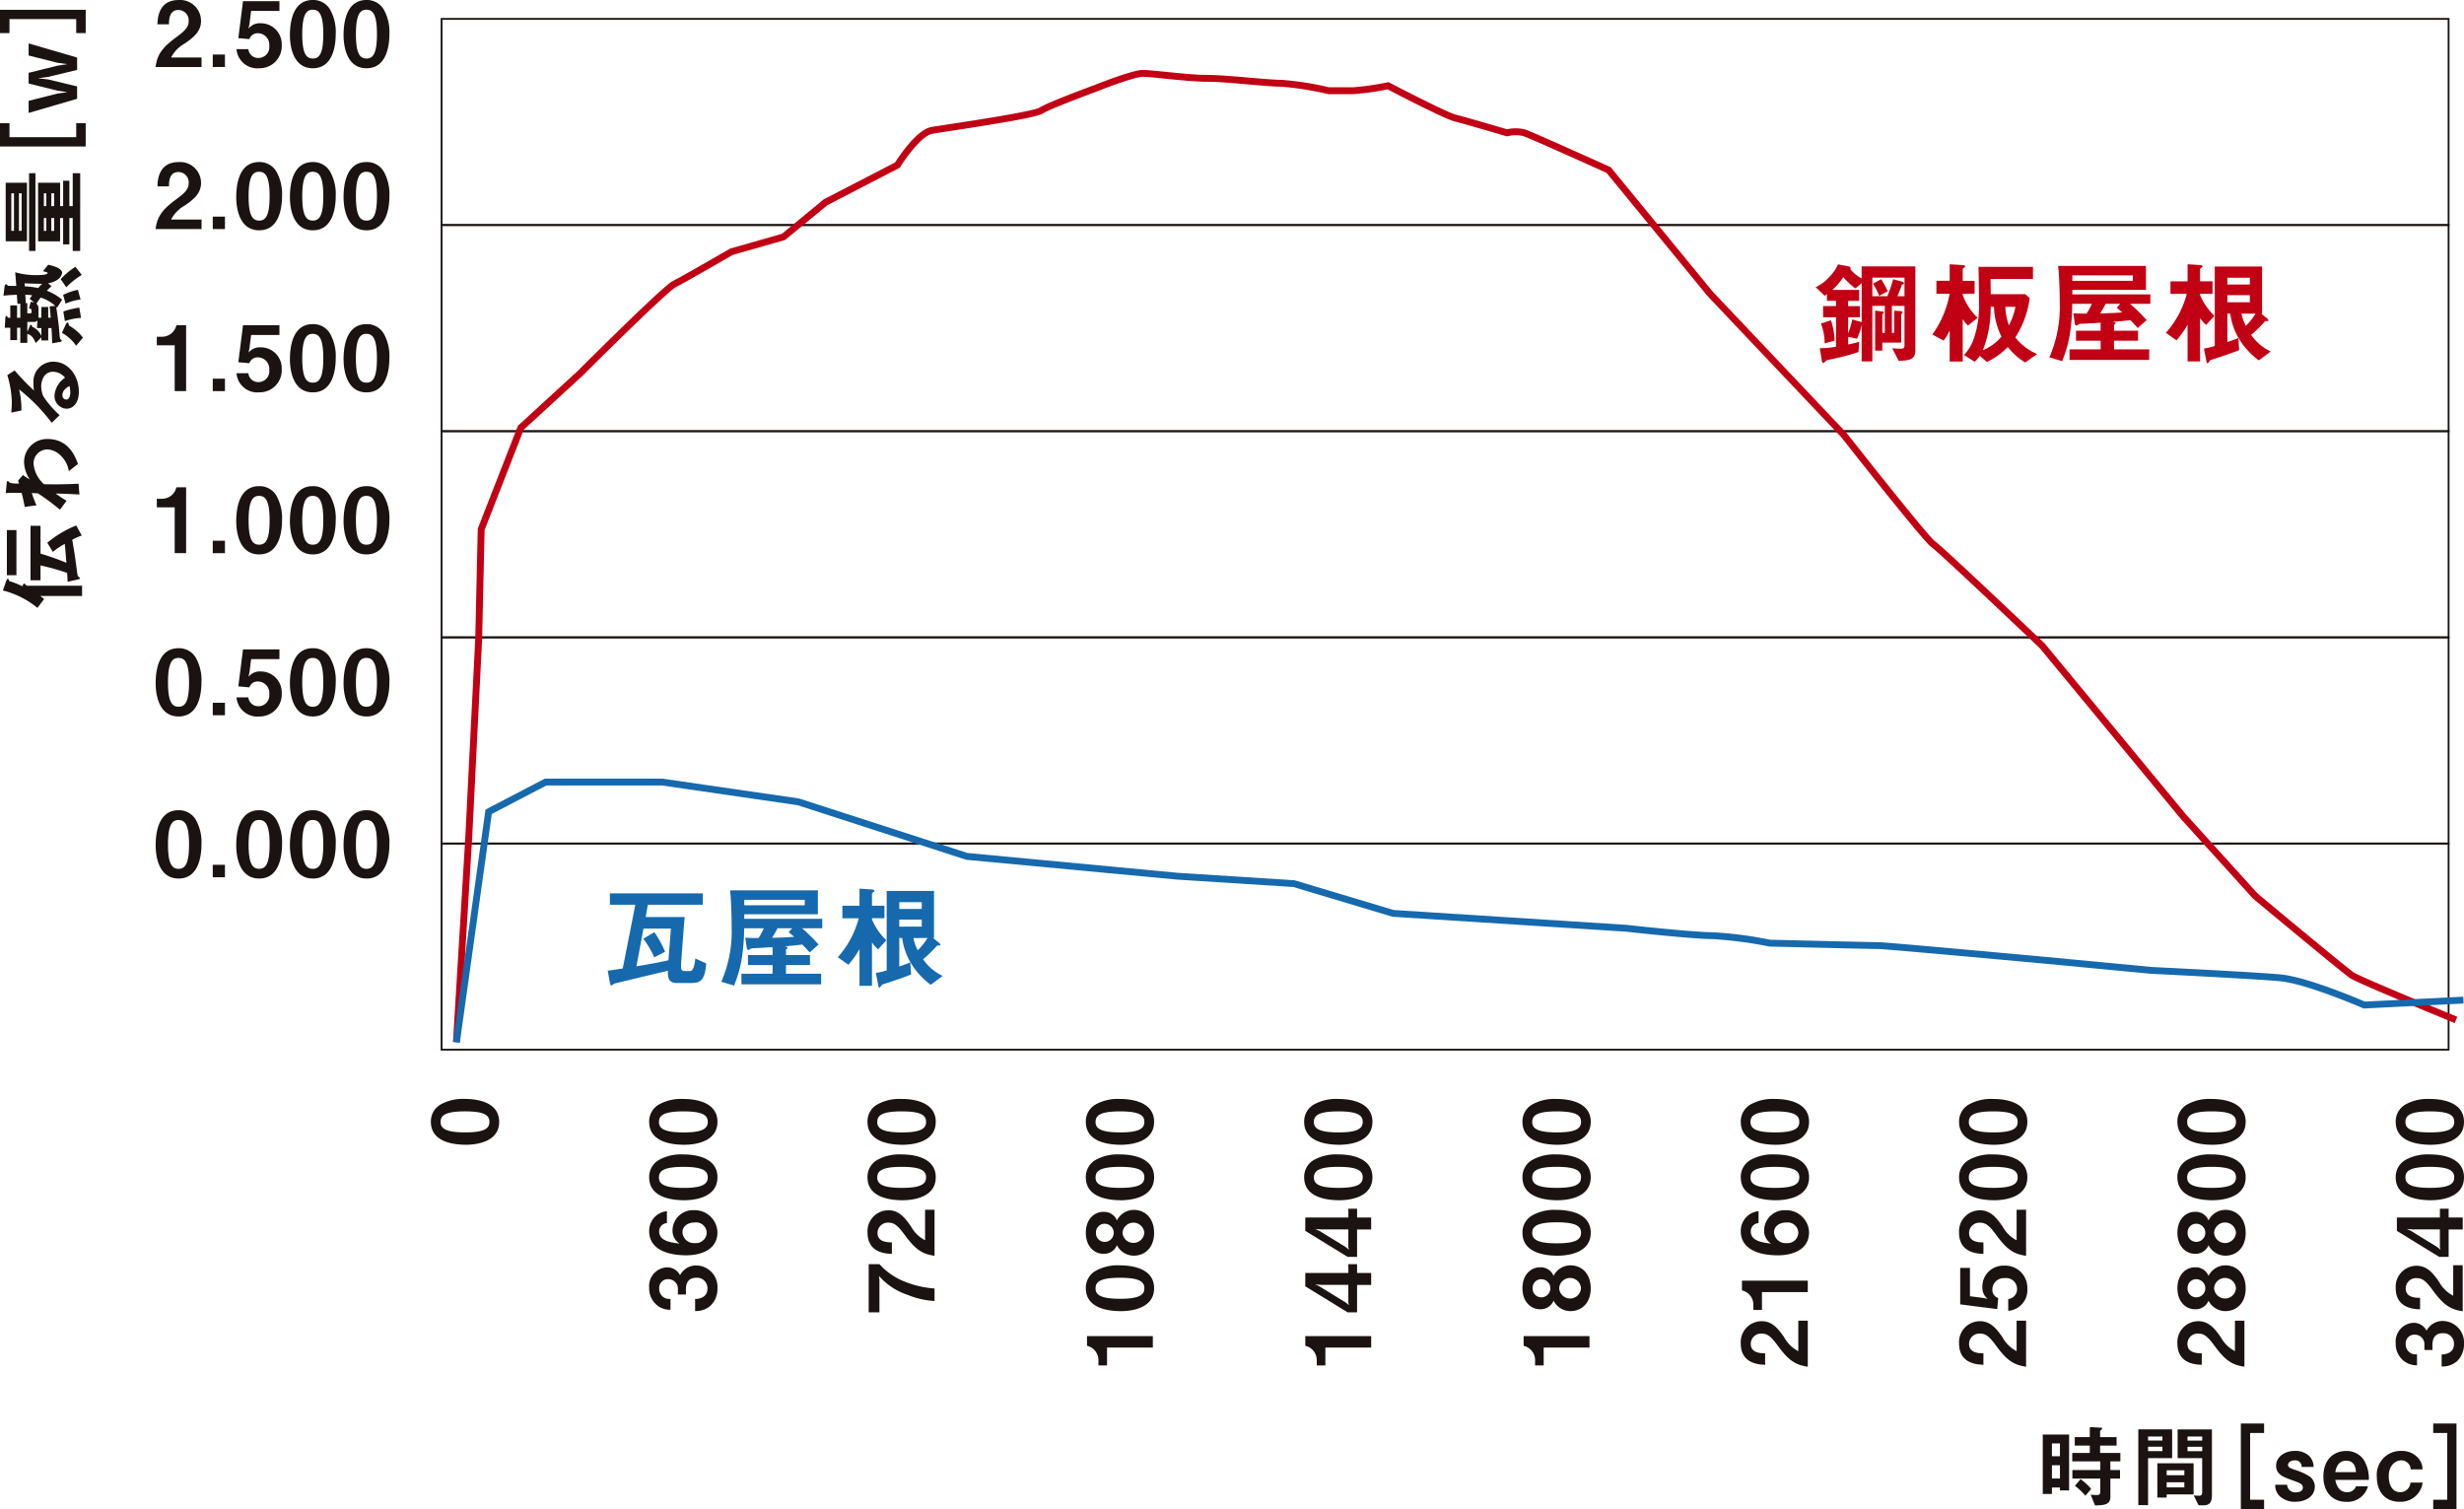 <svg xmlns="http://www.w3.org/2000/svg" xmlns:xlink="http://www.w3.org/1999/xlink" width="360.369" height="220.721" viewBox="0 0 360.369 220.721"><defs><clipPath id="a"><rect width="360.369" height="220.721" fill="none"/></clipPath></defs><path d="M-.133-.132h293.8V30.284H-.133ZM293.4.133H.133V30.019H293.4Z" transform="translate(64.581 2.762)" fill="#1a1311"/><path d="M-.133-.132h293.8V30.284H-.133ZM293.4.133H.133V30.019H293.4Z" transform="translate(64.581 32.911)" fill="#1a1311"/><path d="M-.133-.132h293.8V30.284H-.133ZM293.4.133H.133V30.019H293.4Z" transform="translate(64.581 63.062)" fill="#1a1311"/><path d="M-.133-.132h293.8V30.284H-.133ZM293.4.133H.133V30.019H293.4Z" transform="translate(64.581 93.211)" fill="#1a1311"/><path d="M-.133-.132h293.8V30.284H-.133ZM293.4.133H.133V30.019H293.4Z" transform="translate(64.581 123.363)" fill="#1a1311"/><g transform="translate(0 0)"><g clip-path="url(#a)"><path d="M7.159,9.8c.235-1.713.83-2.743,3.007-4.341C11.577,4.431,12,3.9,12,3.058a1.507,1.507,0,0,0-1.5-1.6c-1.332,0-1.373,1.383-1.386,2.094H7.436C7.461,2.7,7.566,0,10.547,0a3.059,3.059,0,0,1,3.261,3.057c0,1.545-1.1,2.415-2.349,3.283A4.943,4.943,0,0,0,9.428,8.411h4.456V9.8Z" transform="translate(15.594 0.002)" fill="#1a1311"/><rect width="1.78" height="1.821" transform="translate(31.118 7.977)" fill="#1a1311"/><path d="M14.154,9.868a3.043,3.043,0,0,1-3.27-2.8h1.729a1.443,1.443,0,0,0,1.5,1.294,1.587,1.587,0,0,0,1.561-1.78,1.678,1.678,0,0,0-1.665-1.834,1.233,1.233,0,0,0-1.243.855l-1.618-.143L11.834.054h5.327V1.478H13.02l-.238,1.9-.146.686a2.122,2.122,0,0,1,1.8-.779,3.059,3.059,0,0,1,3.061,3.178,3.229,3.229,0,0,1-3.337,3.4" transform="translate(23.708 0.117)" fill="#1a1311"/><path d="M16.691,9.983c-3.061,0-3.35-3.588-3.35-4.828,0-1.583.277-5.155,3.35-5.155a2.836,2.836,0,0,1,2.533,1.411,6.658,6.658,0,0,1,.817,3.572c0,1.214-.2,5-3.35,5m-.025-8.559c-.884,0-1.519.645-1.519,3.56-.01,3.048.686,3.576,1.545,3.576.966,0,1.532-.737,1.532-3.576,0-3.045-.69-3.56-1.557-3.56" transform="translate(29.06 -0.001)" fill="#1a1311"/><path d="M19.163,9.983c-3.061,0-3.353-3.588-3.353-4.828C15.81,3.572,16.087,0,19.163,0A2.847,2.847,0,0,1,21.7,1.411a6.685,6.685,0,0,1,.814,3.572c0,1.214-.2,5-3.347,5m-.029-8.559c-.884,0-1.519.645-1.519,3.56-.01,3.048.686,3.576,1.548,3.576.963,0,1.526-.737,1.526-3.576,0-3.045-.683-3.56-1.554-3.56" transform="translate(34.438 -0.001)" fill="#1a1311"/><path d="M7.159,17.253c.235-1.716.83-2.743,3.007-4.341C11.577,11.885,12,11.358,12,10.512a1.509,1.509,0,0,0-1.5-1.6c-1.332,0-1.373,1.389-1.386,2.1H7.436c.025-.858.13-3.556,3.111-3.556a3.058,3.058,0,0,1,3.261,3.054c0,1.545-1.1,2.419-2.349,3.286a4.925,4.925,0,0,0-2.031,2.069h4.456v1.386Z" transform="translate(15.594 16.245)" fill="#1a1311"/><rect width="1.78" height="1.821" transform="translate(31.118 31.681)" fill="#1a1311"/><path d="M14.224,17.44c-3.061,0-3.353-3.588-3.353-4.828,0-1.583.277-5.155,3.353-5.155a2.847,2.847,0,0,1,2.533,1.411,6.685,6.685,0,0,1,.814,3.572c0,1.214-.2,5-3.347,5M14.2,8.881c-.884,0-1.519.645-1.519,3.56-.01,3.048.686,3.576,1.548,3.576.963,0,1.526-.737,1.526-3.576,0-3.045-.683-3.56-1.554-3.56" transform="translate(23.679 16.242)" fill="#1a1311"/><path d="M16.691,17.44c-3.061,0-3.35-3.588-3.35-4.828,0-1.583.277-5.155,3.35-5.155a2.836,2.836,0,0,1,2.533,1.411,6.658,6.658,0,0,1,.817,3.572c0,1.214-.2,5-3.35,5m-.025-8.559c-.884,0-1.519.645-1.519,3.56-.01,3.048.686,3.576,1.545,3.576.966,0,1.532-.737,1.532-3.576,0-3.045-.69-3.56-1.557-3.56" transform="translate(29.06 16.242)" fill="#1a1311"/><path d="M19.163,17.44c-3.061,0-3.353-3.588-3.353-4.828,0-1.583.277-5.155,3.353-5.155A2.847,2.847,0,0,1,21.7,8.868a6.685,6.685,0,0,1,.814,3.572c0,1.214-.2,5-3.347,5m-.029-8.559c-.884,0-1.519.645-1.519,3.56-.01,3.048.686,3.576,1.548,3.576.963,0,1.526-.737,1.526-3.576,0-3.045-.683-3.56-1.554-3.56" transform="translate(34.438 16.242)" fill="#1a1311"/><path d="M9.829,24.6V17.9H7.217V16.645h.766a2.148,2.148,0,0,0,2.094-1.678H11.5V24.6Z" transform="translate(15.72 32.601)" fill="#1a1311"/><rect width="1.78" height="1.821" transform="translate(31.118 55.381)" fill="#1a1311"/><path d="M14.154,24.782a3.043,3.043,0,0,1-3.27-2.8h1.729a1.443,1.443,0,0,0,1.5,1.294,1.587,1.587,0,0,0,1.561-1.78,1.678,1.678,0,0,0-1.665-1.834,1.233,1.233,0,0,0-1.243.855l-1.618-.143.686-5.409h5.327v1.424H13.02l-.238,1.9-.146.686a2.122,2.122,0,0,1,1.8-.779,3.059,3.059,0,0,1,3.061,3.178,3.229,3.229,0,0,1-3.337,3.4" transform="translate(23.708 32.603)" fill="#1a1311"/><path d="M16.691,24.9c-3.061,0-3.35-3.588-3.35-4.828,0-1.583.277-5.155,3.35-5.155a2.836,2.836,0,0,1,2.533,1.411,6.658,6.658,0,0,1,.817,3.572c0,1.214-.2,5-3.35,5m-.025-8.559c-.884,0-1.519.645-1.519,3.56-.01,3.048.686,3.576,1.545,3.576.966,0,1.532-.737,1.532-3.576,0-3.045-.69-3.56-1.557-3.56" transform="translate(29.06 32.485)" fill="#1a1311"/><path d="M19.163,24.9c-3.061,0-3.353-3.588-3.353-4.828,0-1.583.277-5.155,3.353-5.155A2.847,2.847,0,0,1,21.7,16.325,6.685,6.685,0,0,1,22.51,19.9c0,1.214-.2,5-3.347,5m-.029-8.559c-.884,0-1.519.645-1.519,3.56-.01,3.048.686,3.576,1.548,3.576.963,0,1.526-.737,1.526-3.576,0-3.045-.683-3.56-1.554-3.56" transform="translate(34.438 32.485)" fill="#1a1311"/><path d="M9.829,32.054v-6.7H7.217V24.1h.766a2.148,2.148,0,0,0,2.094-1.678H11.5v9.63Z" transform="translate(15.72 48.844)" fill="#1a1311"/><rect width="1.78" height="1.821" transform="translate(31.118 79.081)" fill="#1a1311"/><path d="M14.224,32.354c-3.061,0-3.353-3.588-3.353-4.828,0-1.583.277-5.155,3.353-5.155a2.847,2.847,0,0,1,2.533,1.411,6.685,6.685,0,0,1,.814,3.572c0,1.214-.2,5-3.347,5M14.2,23.795c-.884,0-1.519.645-1.519,3.56-.01,3.048.686,3.576,1.548,3.576.963,0,1.526-.737,1.526-3.576,0-3.045-.683-3.56-1.554-3.56" transform="translate(23.679 48.728)" fill="#1a1311"/><path d="M16.691,32.354c-3.061,0-3.35-3.588-3.35-4.828,0-1.583.277-5.155,3.35-5.155a2.836,2.836,0,0,1,2.533,1.411,6.658,6.658,0,0,1,.817,3.572c0,1.214-.2,5-3.35,5m-.025-8.559c-.884,0-1.519.645-1.519,3.56-.01,3.048.686,3.576,1.545,3.576.966,0,1.532-.737,1.532-3.576,0-3.045-.69-3.56-1.557-3.56" transform="translate(29.06 48.728)" fill="#1a1311"/><path d="M19.163,32.354c-3.061,0-3.353-3.588-3.353-4.828,0-1.583.277-5.155,3.353-5.155A2.847,2.847,0,0,1,21.7,23.782a6.685,6.685,0,0,1,.814,3.572c0,1.214-.2,5-3.347,5m-.029-8.559c-.884,0-1.519.645-1.519,3.56-.01,3.048.686,3.576,1.548,3.576.963,0,1.526-.737,1.526-3.576,0-3.045-.683-3.56-1.554-3.56" transform="translate(34.438 48.728)" fill="#1a1311"/><path d="M10.513,39.811c-3.061,0-3.35-3.588-3.35-4.828,0-1.583.277-5.155,3.35-5.155a2.836,2.836,0,0,1,2.533,1.411,6.658,6.658,0,0,1,.817,3.572c0,1.214-.2,5-3.35,5m-.025-8.559c-.884,0-1.519.645-1.519,3.56-.01,3.048.686,3.576,1.545,3.576.966,0,1.532-.737,1.532-3.576,0-3.045-.69-3.56-1.557-3.56" transform="translate(15.603 64.971)" fill="#1a1311"/><rect width="1.78" height="1.821" transform="translate(31.118 102.781)" fill="#1a1311"/><path d="M14.154,39.7a3.043,3.043,0,0,1-3.27-2.8h1.729a1.443,1.443,0,0,0,1.5,1.294,1.587,1.587,0,0,0,1.561-1.78,1.678,1.678,0,0,0-1.665-1.834,1.233,1.233,0,0,0-1.243.855l-1.618-.143.686-5.409h5.327v1.424H13.02l-.238,1.9-.146.686a2.122,2.122,0,0,1,1.8-.779,3.059,3.059,0,0,1,3.061,3.178,3.229,3.229,0,0,1-3.337,3.4" transform="translate(23.708 65.089)" fill="#1a1311"/><path d="M16.691,39.811c-3.061,0-3.35-3.588-3.35-4.828,0-1.583.277-5.155,3.35-5.155a2.836,2.836,0,0,1,2.533,1.411,6.658,6.658,0,0,1,.817,3.572c0,1.214-.2,5-3.35,5m-.025-8.559c-.884,0-1.519.645-1.519,3.56-.01,3.048.686,3.576,1.545,3.576.966,0,1.532-.737,1.532-3.576,0-3.045-.69-3.56-1.557-3.56" transform="translate(29.06 64.971)" fill="#1a1311"/><path d="M19.163,39.811c-3.061,0-3.353-3.588-3.353-4.828,0-1.583.277-5.155,3.353-5.155A2.847,2.847,0,0,1,21.7,31.239a6.685,6.685,0,0,1,.814,3.572c0,1.214-.2,5-3.347,5m-.029-8.559c-.884,0-1.519.645-1.519,3.56-.01,3.048.686,3.576,1.548,3.576.963,0,1.526-.737,1.526-3.576,0-3.045-.683-3.56-1.554-3.56" transform="translate(34.438 64.971)" fill="#1a1311"/><path d="M10.513,47.27c-3.061,0-3.35-3.588-3.35-4.828,0-1.583.277-5.158,3.35-5.158A2.842,2.842,0,0,1,13.046,38.7a6.662,6.662,0,0,1,.817,3.576c0,1.214-.2,5-3.35,5m-.025-8.562c-.884,0-1.519.648-1.519,3.563-.01,3.048.686,3.576,1.545,3.576.966,0,1.532-.741,1.532-3.576,0-3.048-.69-3.563-1.557-3.563" transform="translate(15.603 81.212)" fill="#1a1311"/><rect width="1.78" height="1.821" transform="translate(31.118 126.477)" fill="#1a1311"/><path d="M14.224,47.27c-3.061,0-3.353-3.588-3.353-4.828,0-1.583.277-5.158,3.353-5.158A2.854,2.854,0,0,1,16.757,38.7a6.689,6.689,0,0,1,.814,3.576c0,1.214-.2,5-3.347,5M14.2,38.708c-.884,0-1.519.648-1.519,3.563-.01,3.048.686,3.576,1.548,3.576.963,0,1.526-.741,1.526-3.576,0-3.048-.683-3.563-1.554-3.563" transform="translate(23.679 81.212)" fill="#1a1311"/><path d="M16.691,47.27c-3.061,0-3.35-3.588-3.35-4.828,0-1.583.277-5.158,3.35-5.158A2.842,2.842,0,0,1,19.224,38.7a6.662,6.662,0,0,1,.817,3.576c0,1.214-.2,5-3.35,5m-.025-8.562c-.884,0-1.519.648-1.519,3.563-.01,3.048.686,3.576,1.545,3.576.966,0,1.532-.741,1.532-3.576,0-3.048-.69-3.563-1.557-3.563" transform="translate(29.06 81.212)" fill="#1a1311"/><path d="M19.163,47.27c-3.061,0-3.353-3.588-3.353-4.828,0-1.583.277-5.158,3.353-5.158A2.854,2.854,0,0,1,21.7,38.7a6.689,6.689,0,0,1,.814,3.576c0,1.214-.2,5-3.347,5m-.029-8.562c-.884,0-1.519.648-1.519,3.563-.01,3.048.686,3.576,1.548,3.576.963,0,1.526-.741,1.526-3.576,0-3.048-.683-3.563-1.554-3.563" transform="translate(34.438 81.212)" fill="#1a1311"/><path d="M29.814,53.919c0,3.061-3.588,3.35-4.828,3.35-1.583,0-5.158-.28-5.158-3.35a2.85,2.85,0,0,1,1.411-2.533,6.662,6.662,0,0,1,3.576-.817c1.214,0,5,.2,5,3.35m-8.562.025c0,.884.648,1.516,3.563,1.516,3.045.013,3.572-.687,3.572-1.541,0-.963-.737-1.532-3.572-1.532-3.048,0-3.563.686-3.563,1.557" transform="translate(43.19 110.15)" fill="#1a1311"/><path d="M39.86,61.608a3.4,3.4,0,0,1-.95,2.441,3.2,3.2,0,0,1-2.32.845V63.137c1.357-.051,1.808-.737,1.808-1.529a1.523,1.523,0,0,0-1.637-1.583c-1.093,0-1.516.687-1.516,1.716v.737H34.072v-.737a1.4,1.4,0,0,0-1.4-1.506,1.269,1.269,0,0,0-1.332,1.386,1.449,1.449,0,0,0,1.649,1.491v1.6a3.1,3.1,0,0,1-1.726-.486A3.167,3.167,0,0,1,29.874,61.5a2.741,2.741,0,0,1,2.52-2.994,2.1,2.1,0,0,1,1.993,1.147,2.639,2.639,0,0,1,2.361-1.424,3.147,3.147,0,0,1,3.111,3.375" transform="translate(65.072 126.844)" fill="#1a1311"/><path d="M39.857,58.909c0,2.651-2.568,3.375-4.548,3.375-1.017,0-5.435-.092-5.435-3.534a2.919,2.919,0,0,1,.8-2.056,2.827,2.827,0,0,1,1.793-.858v1.742a1.187,1.187,0,0,0-1.131,1.214c0,1.411,1.688,1.621,2.981,1.78a2.215,2.215,0,0,1-1.03-1.967A2.98,2.98,0,0,1,36.4,55.689a3.32,3.32,0,0,1,3.455,3.22m-5.114,0a1.667,1.667,0,0,0,1.818,1.583,1.567,1.567,0,0,0,1.729-1.516,1.548,1.548,0,0,0-1.742-1.491c-1.03,0-1.805.553-1.805,1.424" transform="translate(65.072 121.302)" fill="#1a1311"/><path d="M39.857,56.472c0,3.061-3.588,3.35-4.825,3.35-1.583,0-5.158-.276-5.158-3.35a2.84,2.84,0,0,1,1.411-2.533,6.662,6.662,0,0,1,3.576-.817c1.214,0,5,.2,5,3.35M31.3,56.5c0,.884.645,1.519,3.563,1.519,3.048.01,3.576-.686,3.576-1.545,0-.966-.737-1.532-3.576-1.532-3.048,0-3.563.686-3.563,1.557" transform="translate(65.072 115.711)" fill="#1a1311"/><path d="M39.857,53.92c0,3.061-3.588,3.35-4.825,3.35-1.583,0-5.158-.277-5.158-3.35a2.84,2.84,0,0,1,1.411-2.533,6.662,6.662,0,0,1,3.576-.817c1.214,0,5,.2,5,3.35m-8.559.025c0,.884.645,1.519,3.563,1.519,3.048.01,3.576-.686,3.576-1.545,0-.966-.737-1.532-3.576-1.532-3.048,0-3.563.687-3.563,1.557" transform="translate(65.072 110.152)" fill="#1a1311"/><path d="M45.279,60.742a14.116,14.116,0,0,0,4.326.988v1.834a12.179,12.179,0,0,1-3.957-.909A9.537,9.537,0,0,1,41.481,59.9l.064.594v4.723h-1.57V58.171h1.57a9.781,9.781,0,0,0,3.734,2.571" transform="translate(87.074 126.709)" fill="#1a1311"/><path d="M49.723,62.394c-1.716-.235-2.743-.83-4.338-3.007-1.03-1.411-1.557-1.834-2.4-1.834a1.509,1.509,0,0,0-1.6,1.5c0,1.332,1.383,1.373,2.1,1.386v1.675c-.858-.025-3.563-.13-3.563-3.111a3.059,3.059,0,0,1,3.061-3.261c1.541,0,2.415,1.1,3.286,2.349a4.888,4.888,0,0,0,2.069,2.031V55.669h1.386Z" transform="translate(86.957 121.259)" fill="#1a1311"/><path d="M49.9,56.472c0,3.061-3.588,3.35-4.825,3.35-1.583,0-5.158-.276-5.158-3.35a2.84,2.84,0,0,1,1.411-2.533,6.662,6.662,0,0,1,3.576-.817c1.214,0,5,.2,5,3.35m-8.559.025c0,.884.645,1.519,3.563,1.519,3.048.01,3.576-.686,3.576-1.545,0-.966-.737-1.532-3.576-1.532-3.048,0-3.563.686-3.563,1.557" transform="translate(86.957 115.711)" fill="#1a1311"/><path d="M49.9,53.92c0,3.061-3.588,3.35-4.825,3.35-1.583,0-5.158-.277-5.158-3.35a2.84,2.84,0,0,1,1.411-2.533,6.662,6.662,0,0,1,3.576-.817c1.214,0,5,.2,5,3.35m-8.559.025c0,.884.645,1.519,3.563,1.519,3.048.01,3.576-.686,3.576-1.545,0-.966-.737-1.532-3.576-1.532-3.048,0-3.563.687-3.563,1.557" transform="translate(86.957 110.152)" fill="#1a1311"/><path d="M59.649,63.158h-6.7v2.609H51.694V65a2.152,2.152,0,0,0-1.672-2.1V61.483h9.627Z" transform="translate(108.959 133.923)" fill="#1a1311"/><path d="M59.953,61.576c0,3.061-3.588,3.35-4.828,3.35-1.583,0-5.158-.28-5.158-3.35a2.85,2.85,0,0,1,1.411-2.533,6.662,6.662,0,0,1,3.576-.817c1.214,0,5,.2,5,3.35m-8.562.025c0,.884.648,1.516,3.563,1.516,3.045.013,3.572-.687,3.572-1.541,0-.963-.737-1.532-3.572-1.532-3.048,0-3.563.686-3.563,1.557" transform="translate(108.839 126.829)" fill="#1a1311"/><path d="M59.953,59.023c.013,2.164-1.348,3.35-2.968,3.35a2.793,2.793,0,0,1-2.469-1.529A2.03,2.03,0,0,1,52.538,62.1c-1.332,0-2.571-1.081-2.571-3.073s1.239-3.061,2.571-3.061a2.01,2.01,0,0,1,1.977,1.255,2.774,2.774,0,0,1,2.469-1.545c1.621,0,2.968,1.2,2.968,3.35m-8.5,0a1.266,1.266,0,0,0,1.306,1.332,1.326,1.326,0,0,0,0-2.651,1.256,1.256,0,0,0-1.306,1.319m3.881,0a1.6,1.6,0,0,0,3.191,0,1.6,1.6,0,0,0-3.191,0" transform="translate(108.839 121.268)" fill="#1a1311"/><path d="M59.953,56.472c0,3.061-3.588,3.35-4.828,3.35-1.583,0-5.158-.28-5.158-3.35a2.85,2.85,0,0,1,1.411-2.533,6.662,6.662,0,0,1,3.576-.817c1.214,0,5,.2,5,3.35m-8.562.025c0,.884.648,1.516,3.563,1.516,3.045.013,3.572-.686,3.572-1.541,0-.963-.737-1.532-3.572-1.532-3.048,0-3.563.686-3.563,1.557" transform="translate(108.839 115.711)" fill="#1a1311"/><path d="M59.953,53.92c0,3.061-3.588,3.35-4.828,3.35-1.583,0-5.158-.28-5.158-3.35a2.85,2.85,0,0,1,1.411-2.533,6.662,6.662,0,0,1,3.576-.817c1.214,0,5,.2,5,3.35m-8.562.025c0,.884.648,1.516,3.563,1.516,3.045.013,3.572-.686,3.572-1.541,0-.963-.737-1.532-3.572-1.532-3.048,0-3.563.687-3.563,1.557" transform="translate(108.839 110.152)" fill="#1a1311"/><path d="M69.7,63.158H63v2.609H61.742V65a2.152,2.152,0,0,0-1.675-2.1V61.483H69.7Z" transform="translate(130.839 133.923)" fill="#1a1311"/><path d="M67.64,59.465H69.7v1.742H67.64v4.011H66.257l-6.191-3.8V59.465h6.3V58.171H67.64ZM62.1,61.4l3.906,2.4.448.372-.092-.372v-2.6H62.389l-.871-.067Z" transform="translate(130.837 126.709)" fill="#1a1311"/><path d="M67.64,56.913H69.7v1.742H67.64v4.011H66.257l-6.191-3.8V56.913h6.3V55.619H67.64ZM62.1,58.851l3.906,2.4.448.372-.092-.372v-2.6H62.389l-.871-.067Z" transform="translate(130.837 121.15)" fill="#1a1311"/><path d="M70,56.472c0,3.061-3.588,3.35-4.825,3.35-1.583,0-5.158-.28-5.158-3.35a2.844,2.844,0,0,1,1.411-2.533A6.662,6.662,0,0,1,65,53.122c1.214,0,5,.2,5,3.35m-8.559.025c0,.884.645,1.516,3.563,1.516,3.048.013,3.576-.686,3.576-1.541,0-.963-.737-1.532-3.576-1.532-3.048,0-3.563.686-3.563,1.557" transform="translate(130.722 115.711)" fill="#1a1311"/><path d="M70,53.92c0,3.061-3.588,3.35-4.825,3.35-1.583,0-5.158-.28-5.158-3.35a2.844,2.844,0,0,1,1.411-2.533A6.662,6.662,0,0,1,65,50.57c1.214,0,5,.2,5,3.35m-8.559.025c0,.884.645,1.516,3.563,1.516,3.048.013,3.576-.686,3.576-1.541,0-.963-.737-1.532-3.576-1.532-3.048,0-3.563.687-3.563,1.557" transform="translate(130.722 110.152)" fill="#1a1311"/><path d="M79.744,63.158h-6.7v2.609H71.789V65a2.152,2.152,0,0,0-1.675-2.1V61.483h9.63Z" transform="translate(152.724 133.923)" fill="#1a1311"/><path d="M80.043,61.575c.016,2.164-1.344,3.35-2.965,3.35A2.783,2.783,0,0,1,74.611,63.4a2.039,2.039,0,0,1-1.98,1.252c-1.332,0-2.571-1.081-2.571-3.073s1.24-3.061,2.571-3.061a2.016,2.016,0,0,1,1.98,1.255,2.764,2.764,0,0,1,2.466-1.545c1.621,0,2.965,1.2,2.965,3.35m-8.492,0a1.264,1.264,0,0,0,1.3,1.332,1.326,1.326,0,0,0,0-2.651,1.253,1.253,0,0,0-1.3,1.319m3.877,0a1.6,1.6,0,0,0,3.194,0,1.6,1.6,0,0,0-3.194,0" transform="translate(152.606 126.826)" fill="#1a1311"/><path d="M80.043,59.024c0,3.061-3.588,3.35-4.825,3.35-1.583,0-5.158-.28-5.158-3.35a2.844,2.844,0,0,1,1.411-2.533,6.662,6.662,0,0,1,3.576-.817c1.214,0,5,.2,5,3.35m-8.559.025c0,.884.645,1.516,3.563,1.516,3.048.013,3.575-.687,3.575-1.541,0-.963-.737-1.532-3.575-1.532-3.048,0-3.563.687-3.563,1.557" transform="translate(152.606 121.27)" fill="#1a1311"/><path d="M80.043,56.472c0,3.061-3.588,3.35-4.825,3.35-1.583,0-5.158-.28-5.158-3.35a2.844,2.844,0,0,1,1.411-2.533,6.662,6.662,0,0,1,3.576-.817c1.214,0,5,.2,5,3.35m-8.559.025c0,.884.645,1.516,3.563,1.516,3.048.013,3.575-.686,3.575-1.541,0-.963-.737-1.532-3.575-1.532-3.048,0-3.563.686-3.563,1.557" transform="translate(152.606 115.711)" fill="#1a1311"/><path d="M80.043,53.92c0,3.061-3.588,3.35-4.825,3.35-1.583,0-5.158-.28-5.158-3.35a2.844,2.844,0,0,1,1.411-2.533,6.662,6.662,0,0,1,3.576-.817c1.214,0,5,.2,5,3.35m-8.559.025c0,.884.645,1.516,3.563,1.516,3.048.013,3.575-.686,3.575-1.541,0-.963-.737-1.532-3.575-1.532-3.048,0-3.563.687-3.563,1.557" transform="translate(152.606 110.152)" fill="#1a1311"/><path d="M89.907,67.5c-1.713-.238-2.743-.833-4.338-3.007-1.03-1.414-1.557-1.834-2.4-1.834a1.509,1.509,0,0,0-1.6,1.5c0,1.332,1.383,1.37,2.1,1.386v1.675c-.855-.029-3.563-.133-3.563-3.115a3.058,3.058,0,0,1,3.061-3.258c1.545,0,2.415,1.093,3.283,2.346a4.921,4.921,0,0,0,2.072,2.034V60.773h1.386Z" transform="translate(174.487 132.377)" fill="#1a1311"/><path d="M89.787,60.606h-6.7v2.609H81.832v-.763a2.152,2.152,0,0,0-1.672-2.1V58.931h9.627Z" transform="translate(174.606 128.364)" fill="#1a1311"/><path d="M90.092,58.91c0,2.651-2.571,3.375-4.551,3.375-1.017,0-5.435-.089-5.435-3.534a2.921,2.921,0,0,1,.807-2.056,2.812,2.812,0,0,1,1.793-.858v1.742a1.184,1.184,0,0,0-1.135,1.211c0,1.414,1.688,1.624,2.978,1.783a2.213,2.213,0,0,1-1.027-1.964,2.981,2.981,0,0,1,3.111-2.918,3.325,3.325,0,0,1,3.458,3.22m-5.12,0a1.669,1.669,0,0,0,1.821,1.583,1.567,1.567,0,0,0,1.729-1.516,1.548,1.548,0,0,0-1.742-1.491c-1.03,0-1.808.553-1.808,1.424" transform="translate(174.489 121.305)" fill="#1a1311"/><path d="M90.092,56.472c0,3.061-3.588,3.35-4.828,3.35-1.583,0-5.158-.28-5.158-3.35a2.85,2.85,0,0,1,1.411-2.533,6.662,6.662,0,0,1,3.576-.817c1.214,0,5,.2,5,3.35M81.53,56.5c0,.884.648,1.516,3.563,1.516,3.045.013,3.572-.686,3.572-1.541,0-.963-.737-1.532-3.572-1.532-3.048,0-3.563.686-3.563,1.557" transform="translate(174.489 115.711)" fill="#1a1311"/><path d="M90.092,53.92c0,3.061-3.588,3.35-4.828,3.35-1.583,0-5.158-.28-5.158-3.35a2.85,2.85,0,0,1,1.411-2.533,6.662,6.662,0,0,1,3.576-.817c1.214,0,5,.2,5,3.35m-8.562.025c0,.884.648,1.516,3.563,1.516,3.045.013,3.572-.686,3.572-1.541,0-.963-.737-1.532-3.572-1.532-3.048,0-3.563.687-3.563,1.557" transform="translate(174.489 110.152)" fill="#1a1311"/><path d="M99.953,67.5c-1.716-.238-2.743-.833-4.338-3.007-1.03-1.414-1.557-1.834-2.4-1.834a1.509,1.509,0,0,0-1.6,1.5c0,1.332,1.383,1.37,2.1,1.386v1.675c-.858-.029-3.563-.133-3.563-3.115a3.058,3.058,0,0,1,3.061-3.258c1.541,0,2.415,1.093,3.286,2.346a4.9,4.9,0,0,0,2.069,2.034V60.773h1.386Z" transform="translate(196.369 132.377)" fill="#1a1311"/><path d="M100.019,61.579a3.044,3.044,0,0,1-2.794,3.27V63.121a1.446,1.446,0,0,0,1.29-1.5,1.586,1.586,0,0,0-1.78-1.557,1.674,1.674,0,0,0-1.831,1.662,1.229,1.229,0,0,0,.855,1.243l-.146,1.621L90.2,63.9V58.573h1.427v4.138l1.9.242.683.143A2.128,2.128,0,0,1,93.44,61.3a3.057,3.057,0,0,1,3.178-3.061,3.229,3.229,0,0,1,3.4,3.337" transform="translate(196.487 126.863)" fill="#1a1311"/><path d="M99.953,62.4c-1.716-.238-2.743-.833-4.338-3.007-1.03-1.414-1.557-1.834-2.4-1.834a1.509,1.509,0,0,0-1.6,1.5c0,1.332,1.383,1.37,2.1,1.386v1.675c-.858-.029-3.563-.133-3.563-3.115a3.058,3.058,0,0,1,3.061-3.258c1.541,0,2.415,1.093,3.286,2.346a4.9,4.9,0,0,0,2.069,2.034V55.669h1.386Z" transform="translate(196.369 121.259)" fill="#1a1311"/><path d="M100.135,56.472c0,3.061-3.588,3.35-4.825,3.35-1.583,0-5.158-.28-5.158-3.35a2.844,2.844,0,0,1,1.411-2.533,6.662,6.662,0,0,1,3.576-.817c1.214,0,5,.2,5,3.35m-8.559.025c0,.884.645,1.516,3.563,1.516,3.048.013,3.576-.686,3.576-1.541,0-.963-.737-1.532-3.576-1.532-3.048,0-3.563.686-3.563,1.557" transform="translate(196.371 115.711)" fill="#1a1311"/><path d="M100.135,53.92c0,3.061-3.588,3.35-4.825,3.35-1.583,0-5.158-.28-5.158-3.35a2.844,2.844,0,0,1,1.411-2.533,6.662,6.662,0,0,1,3.576-.817c1.214,0,5,.2,5,3.35m-8.559.025c0,.884.645,1.516,3.563,1.516,3.048.013,3.576-.686,3.576-1.541,0-.963-.737-1.532-3.576-1.532-3.048,0-3.563.687-3.563,1.557" transform="translate(196.371 110.152)" fill="#1a1311"/><path d="M110,67.5c-1.716-.238-2.743-.833-4.338-3.007-1.03-1.414-1.557-1.834-2.4-1.834a1.509,1.509,0,0,0-1.6,1.5c0,1.332,1.383,1.37,2.1,1.386v1.675c-.858-.029-3.563-.133-3.563-3.115a3.058,3.058,0,0,1,3.061-3.258c1.541,0,2.415,1.093,3.286,2.346a4.9,4.9,0,0,0,2.069,2.034V60.773H110Z" transform="translate(218.254 132.377)" fill="#1a1311"/><path d="M110.182,61.575c.016,2.164-1.344,3.35-2.965,3.35A2.783,2.783,0,0,1,104.75,63.4a2.039,2.039,0,0,1-1.98,1.252c-1.332,0-2.571-1.081-2.571-3.073s1.239-3.061,2.571-3.061a2.016,2.016,0,0,1,1.98,1.255,2.764,2.764,0,0,1,2.466-1.545c1.621,0,2.965,1.2,2.965,3.35m-8.492,0a1.264,1.264,0,0,0,1.3,1.332,1.326,1.326,0,0,0,0-2.651,1.253,1.253,0,0,0-1.3,1.319m3.877,0a1.6,1.6,0,0,0,3.194,0,1.6,1.6,0,0,0-3.194,0" transform="translate(218.256 126.826)" fill="#1a1311"/><path d="M110.182,59.023c.016,2.164-1.344,3.35-2.965,3.35a2.783,2.783,0,0,1-2.466-1.529,2.039,2.039,0,0,1-1.98,1.252c-1.332,0-2.571-1.081-2.571-3.073s1.239-3.061,2.571-3.061a2.016,2.016,0,0,1,1.98,1.255,2.764,2.764,0,0,1,2.466-1.545c1.621,0,2.965,1.2,2.965,3.35m-8.492,0a1.264,1.264,0,0,0,1.3,1.332,1.326,1.326,0,0,0,0-2.651,1.253,1.253,0,0,0-1.3,1.319m3.877,0a1.6,1.6,0,0,0,3.194,0,1.6,1.6,0,0,0-3.194,0" transform="translate(218.256 121.268)" fill="#1a1311"/><path d="M110.181,56.472c0,3.061-3.588,3.35-4.825,3.35-1.583,0-5.158-.28-5.158-3.35a2.844,2.844,0,0,1,1.411-2.533,6.662,6.662,0,0,1,3.576-.817c1.214,0,5,.2,5,3.35m-8.559.025c0,.884.645,1.516,3.563,1.516,3.048.013,3.576-.686,3.576-1.541,0-.963-.737-1.532-3.576-1.532-3.048,0-3.563.686-3.563,1.557" transform="translate(218.254 115.711)" fill="#1a1311"/><path d="M110.181,53.92c0,3.061-3.588,3.35-4.825,3.35-1.583,0-5.158-.28-5.158-3.35a2.844,2.844,0,0,1,1.411-2.533,6.662,6.662,0,0,1,3.576-.817c1.214,0,5,.2,5,3.35m-8.559.025c0,.884.645,1.516,3.563,1.516,3.048.013,3.576-.686,3.576-1.541,0-.963-.737-1.532-3.576-1.532-3.048,0-3.563.687-3.563,1.557" transform="translate(218.254 110.152)" fill="#1a1311"/><path d="M120.233,64.161a3.43,3.43,0,0,1-.95,2.441,3.2,3.2,0,0,1-2.32.842V65.69c1.354-.051,1.805-.737,1.805-1.529a1.523,1.523,0,0,0-1.637-1.583c-1.093,0-1.516.687-1.516,1.716v.737h-1.173v-.737a1.4,1.4,0,0,0-1.4-1.506,1.269,1.269,0,0,0-1.332,1.386,1.451,1.451,0,0,0,1.649,1.491v1.6a3.125,3.125,0,0,1-1.729-.489,3.168,3.168,0,0,1-1.386-2.717,2.746,2.746,0,0,1,2.52-3,2.091,2.091,0,0,1,1.993,1.151,2.639,2.639,0,0,1,2.361-1.424,3.151,3.151,0,0,1,3.115,3.375" transform="translate(240.136 132.405)" fill="#1a1311"/><path d="M120.046,64.949c-1.713-.238-2.743-.833-4.338-3.007-1.03-1.414-1.557-1.834-2.4-1.834a1.509,1.509,0,0,0-1.6,1.5c0,1.332,1.383,1.37,2.1,1.386v1.675c-.855-.029-3.563-.133-3.563-3.115A3.058,3.058,0,0,1,113.3,58.3c1.545,0,2.415,1.093,3.283,2.346a4.921,4.921,0,0,0,2.072,2.034V58.221h1.386Z" transform="translate(240.136 126.818)" fill="#1a1311"/><path d="M117.869,56.913h2.06v1.742h-2.06v4.011h-1.383l-6.188-3.8V56.913h6.293V55.619h1.278Zm-5.536,1.939,3.9,2.4.445.372-.089-.372v-2.6h-3.97l-.874-.067Z" transform="translate(240.254 121.15)" fill="#1a1311"/><path d="M120.23,56.472c0,3.061-3.588,3.35-4.828,3.35-1.583,0-5.158-.28-5.158-3.35a2.85,2.85,0,0,1,1.411-2.533,6.662,6.662,0,0,1,3.575-.817c1.214,0,5,.2,5,3.35m-8.562.025c0,.884.648,1.516,3.563,1.516,3.045.013,3.572-.686,3.572-1.541,0-.963-.737-1.532-3.572-1.532-3.048,0-3.563.686-3.563,1.557" transform="translate(240.136 115.711)" fill="#1a1311"/><path d="M120.23,53.92c0,3.061-3.588,3.35-4.828,3.35-1.583,0-5.158-.28-5.158-3.35a2.85,2.85,0,0,1,1.411-2.533,6.662,6.662,0,0,1,3.575-.817c1.214,0,5,.2,5,3.35m-8.562.025c0,.884.648,1.516,3.563,1.516,3.045.013,3.572-.686,3.572-1.541,0-.963-.737-1.532-3.572-1.532-3.048,0-3.563.687-3.563,1.557" transform="translate(240.136 110.152)" fill="#1a1311"/><path d="M1,32.157c.041.133.041.146.092.159a13.35,13.35,0,0,1,1.888.753c.067-.159.133-.385.277-.385a.173.173,0,0,1,.13.083c.213.222.213.222.305.222h8.022v1.5H5.584c.235.172.394.289.578.448l-.976,1.294A12.91,12.91,0,0,0,.133,33.686L.622,32.3c.079-.226.143-.318.226-.318.1,0,.13.092.156.172m1.109-.7H.715V24.851h1.4Zm9.551-5.8a8.973,8.973,0,0,0-1.389.623c.292,1.646.346,1.974.728,4.856a1.422,1.422,0,0,0,.133.509c.2.146.264.2.264.251,0,.1-.079.133-.305.184l-1.5.343c0-.315-.029-.712-.07-1.306a36.11,36.11,0,0,0-3.89-1.093V32.2H4.173V24.231H5.635v4.062A39.793,39.793,0,0,1,9.42,29.637c-.076-.988-.159-2-.235-2.765a10.09,10.09,0,0,0-1.742,1.173l-.82-1.335a15.625,15.625,0,0,1,4.237-2.53Z" transform="translate(0.29 52.669)" fill="#1a1311"/><path d="M10.818,23.863,9.486,24.909a3.873,3.873,0,0,0-1.042-2.123,3,3,0,0,0-2.059-1.055,2.037,2.037,0,0,0-2.056,2.079,4.471,4.471,0,0,0,1.541,3.01l1.2.013c1.783.016,2.9-.051,3.839-.079l.13,1.573c-1.449-.083-1.964-.108-3.493-.149.594.423.95.661,1.611,1.068l-.966,1.3a35.269,35.269,0,0,0-3.232-2.4l-.9-.025c.385,1.042.5,1.36.7,1.783l-1.716.235c-.1-.5-.2-1.03-.451-2.044-.95-.016-1.646-.025-2.333.025L.4,26.7c.013-.118.038-.359.156-.359.067,0,.251.226.305.264a3.893,3.893,0,0,0,1.344.1l-.146-.407.715-.817c.515.365.8.524,1,.645a4.785,4.785,0,0,1-.833-2.52,3.368,3.368,0,0,1,3.42-3.4c3.178,0,4.125,2.7,4.456,3.664" transform="translate(0.579 43.997)" fill="#1a1311"/><path d="M10.8,21.025c0,1.649-.833,2.492-1.808,2.492a1.845,1.845,0,0,1-1.754-1.936,3.457,3.457,0,0,1,1.541-2.6,2.319,2.319,0,0,0-1.754-.871c-1.306,0-1.729,1.281-1.729,2.136a3.583,3.583,0,0,0,.334,1.506,14.82,14.82,0,0,0,2.361,2.714l-1.16,1.109A26.079,26.079,0,0,0,2.065,20.7,12.435,12.435,0,0,1,2.4,23.78l-1.478.305C.943,23.771,1,23.017,1,22.607a14.9,14.9,0,0,0-.661-4l1.071-.686a32.2,32.2,0,0,0,2.819,2.93,10.959,10.959,0,0,1-.076-1.281,2.907,2.907,0,0,1,2.914-2.93c2.193,0,3.734,2.059,3.734,4.38m-2.4.5a.583.583,0,0,0,.556.661c.458,0,.591-.607.591-1.084a3.66,3.66,0,0,0-.118-.9c-.3.172-1.03.566-1.03,1.319" transform="translate(0.732 36.256)" fill="#1a1311"/><path d="M8.734,13.368c0,.067-.13,1.189-2.056,1.532l.512.42a8.546,8.546,0,0,0-.693.661A7.608,7.608,0,0,1,8.734,17.3l-.75,1.173-.118-.143c.146.934.273,1.885.381,2.835.025.2.092,1.122.121,1.332.013.213.035.515.143.594.143.13.172.146.172.2,0,.121-.226.172-.3.184l-1.109.2c0-.528-.029-1.071-.1-2.231H6.7V23.25h-1V22.8l-.833.833c-.3-.737-.591-1.147-1.227-1.344v1.319H2.616V21.4h-.47v1.805H1.154V21.4H.346l.079-1.332c0-.054.01-.4.172-.4.1,0,.13.133.235.264h.321V18.133h.992v1.805h.47V17.869l-.407.038-.1-1.332c-.658.025-1.055.038-1.951.13l.156-1.294c.029-.235.1-.369.229-.369.051,0,.076.029.118.054.133.146.133.156.184.172.013,0,1,.013,1.185.013l-.159-2.005A10.667,10.667,0,0,0,4.99,13.7c.318,0,1.621,0,1.621-.315,0-.121-.435-.2-.686-.242l.766-.96c.741.156,2.044.515,2.044,1.185m-5.46,1.967a14.013,14.013,0,0,1,1.951.248c.172-.184.359-.394.594-.617-.725.013-1.281-.016-2.574-.067ZM3.432,17.8h.21v1.491H4c.235,0,.277-.079.277-.318,0-.315-.083-.331-.4-.41l.264-.96a3.093,3.093,0,0,1,.515.118l-.674-.569c.067-.092.251-.327.375-.5a5.757,5.757,0,0,0-1.011-.079Zm1.2,2.743H3.642v1.462L4,21.165c.025-.054.079-.2.213-.2.086,0,.118.118.127.277A2.6,2.6,0,0,1,5.7,22.588V21.441H5.056l.064-1.122a.587.587,0,0,1-.486.226m.34-2.663c.172.146.305.289.305.817v.922a1.689,1.689,0,0,1-.029.305H5.7v-1.57h1v1.57h.369c-.038-.5-.073-.95-.168-1.662l.83-.067a5.8,5.8,0,0,0-2.126-1.214,7.53,7.53,0,0,0-.632.9M11.61,13.67a11.148,11.148,0,0,0-2.269,1.808l-.82-1.185a10.66,10.66,0,0,1,2.152-1.808Zm-1.9,7.389a6.889,6.889,0,0,1,2.072,1.78l-1,1.189A6.1,6.1,0,0,0,8.7,22.14l.594-1.278c.038-.079.118-.213.251-.213s.159.226.168.41m1.716-3.8a7.953,7.953,0,0,0-2.19.61L8.88,16.588a8.9,8.9,0,0,1,2.161-.741Zm.067,2.692a9,9,0,0,0-2.361.474l-.222-1.408a12.881,12.881,0,0,1,2.333-.569Z" transform="translate(0.353 26.537)" fill="#1a1311"/><path d="M3.373,17.93H.262V9.371H3.373ZM1.082,16.4h.394V10.912H1.082Zm1.119,0h.394V10.912H2.2Zm2.412,2.943H3.679V7.972h.934Zm6.541,0h-1.09V14.526H9.571v3.852H8.662V14.526H8.217v3.417H5V9.371h3.22v3.417h.445V9.078h.909v3.709h.493V7.969h1.09ZM5.843,12.787H6.2V10.915H5.843Zm0,3.626H6.2V14.529H5.843Zm1.09-3.626h.423V10.915H6.933Zm0,3.626h.423V14.529H6.933Z" transform="translate(0.571 17.358)" fill="#1a1311"/><path d="M12.532,9.074H0V5.67H1.383V7.714h9.763V5.67h1.386Z" transform="translate(0.001 12.35)" fill="#1a1311"/><path d="M8.411,4.069V5.877L4.19,6.891l-1.5.2,1.5.181L8.411,8.29V10.1L1.317,12.167V10.4L5.537,9.332,7,9.135,5.537,8.91,1.317,7.867V6.3L5.537,5.258,7,5.032l-1.462-.2L1.317,3.767V2Z" transform="translate(2.868 4.349)" fill="#1a1311"/><path d="M12.532,3.855H11.146V1.809H1.383V3.855H0V.451H12.532Z" transform="translate(0.001 0.983)" fill="#1a1311"/><path d="M96.512,74.931V74.5H95.339v.95H94V66.754h3.852v8.178Zm0-6.871H95.339v1.872h1.173Zm0,3.191H95.339V73.19h1.173Zm7.373-.569V71.95H105.3v1.243h-1.411v2.638c0,1.039-.566,1.278-2.244,1.29L101,75.551a7.929,7.929,0,0,0,.871.054c.289,0,.543-.054.543-.461V73.193H98.33V71.95h4.081V70.682h-4.1V69.446h2.568V68.375h-2.2v-1.24h2.2V65.67l1.624.083c.092,0,.172.038.172.143a.261.261,0,0,1-.13.184c-.13.1-.159.1-.159.172v.884H104.8v1.24h-2.415v1.071h2.965v1.236ZM100.23,75.71A8.712,8.712,0,0,0,98.7,74.258l.829-.976a9.406,9.406,0,0,1,1.557,1.427Z" transform="translate(204.762 143.043)" fill="#1a1311"/><path d="M99.824,69.98v6.875H98.4V65.775h4.945v4.2Zm2.1-3.166h-2.1v.594h2.1Zm0,1.494h-2.1v.648h2.1Zm.62,6.976v.461h-1.36V70.733h5.3v4.551Zm2.587-3.521h-2.584v.712h2.584Zm0,1.742h-2.584v.75h2.584Zm2.714,3.375h-.632L106.5,75.43a6.983,6.983,0,0,0,.766.051c.238,0,.474-.051.474-.512V69.98h-3.588v-4.2h5.015v9.551c0,1.16-.356,1.554-1.322,1.554m-.1-10.065h-2.148v.594h2.148Zm0,1.494h-2.148v.648h2.148Z" transform="translate(214.337 143.272)" fill="#1a1311"/><path d="M103.118,78.037V65.505h3.4v1.386h-2.044v9.76h2.044v1.386Z" transform="translate(224.614 142.684)" fill="#1a1311"/><path d="M107.64,74.206a3.3,3.3,0,0,1-2.295-.83,2.24,2.24,0,0,1-.645-1.662h1.742a1.156,1.156,0,0,0,1.278,1.106c.146,0,1.017,0,1.017-.7,0-.489-.359-.648-1.478-1.042-1.449-.528-2.428-.871-2.428-2.164,0-1.189,1.138-2.152,2.759-2.152a2.917,2.917,0,0,1,2.072.741,2.224,2.224,0,0,1,.645,1.608h-1.742a.915.915,0,0,0-1.014-.963c-.7,0-.979.4-.979.661,0,.356.331.474.884.686a8.759,8.759,0,0,1,2.244.988A1.822,1.822,0,0,1,110.488,72c0,1.386-1.3,2.2-2.848,2.2" transform="translate(228.06 145.431)" fill="#1a1311"/><path d="M108.661,71c.067.356.331,1.8,1.726,1.8a1.3,1.3,0,0,0,1.294-.858h1.754a3.1,3.1,0,0,1-3.14,2.269c-1.926,0-3.378-1.281-3.378-3.706,0-2.533,1.57-3.734,3.328-3.734a3.02,3.02,0,0,1,2.609,1.348A5.26,5.26,0,0,1,113.565,71Zm1.6-2.81c-1.294,0-1.519,1.227-1.6,1.675h3.019c-.038-1.106-.556-1.675-1.424-1.675" transform="translate(232.887 145.433)" fill="#1a1311"/><path d="M112.745,74.206c-2.406,0-3.369-1.767-3.369-3.642a3.484,3.484,0,0,1,3.591-3.8,3.179,3.179,0,0,1,2.307.884,2.558,2.558,0,0,1,.791,1.821h-1.742a1.352,1.352,0,0,0-1.373-1.319c-.909,0-1.834.779-1.834,2.323,0,.922.331,2.32,1.662,2.32a1.485,1.485,0,0,0,1.516-1.4h1.783a3.228,3.228,0,0,1-3.334,2.81" transform="translate(238.245 145.431)" fill="#1a1311"/><path d="M111.971,78.037V76.651h2.047v-9.76h-2.047V65.505h3.4V78.037Z" transform="translate(243.897 142.684)" fill="#1a1311"/><path d="M21.5,145.1l-1-.06,1.811-30.077,1.449-28.978.364-16.027L30,54.908l8.773-8.045c.17-.17,3.19-3.186,6.34-6.248,6.579-6.395,7.313-6.762,7.554-6.882,1.419-.71,8.238-4.659,8.306-4.7L61.031,29,68.6,26.841l6.12-5.04.047-.024L85.158,16.4a25.892,25.892,0,0,1,1.684-2.336c1.4-1.721,2.632-2.68,3.657-2.851.411-.069,1.2-.189,2.193-.341,2.138-.327,5.37-.822,8.149-1.3,4.424-.766,5.256-1.079,5.409-1.178,1.1-.734,7.332-3.037,8.07-3.309.6-.24,5.57-2.21,7.066-2.21.626,0,1.867.126,3.3.273,1.98.2,4.443.452,6.116.452,1.577,0,3.928.205,6.2.4,1.895.165,3.684.321,4.671.321a43.982,43.982,0,0,1,6.941,1.087h3.57a40.722,40.722,0,0,0,4.974-.715l.173-.035.156.082c2.3,1.2,8.531,4.383,9.673,4.668,1.349.336,6.6,1.878,7.508,2.143a5.667,5.667,0,0,1,2.677.042c1.1.366,11.91,5.249,12.37,5.457l.107.048.074.09L204.747,35.3l19.586,20.677c4.585,5.837,12.15,15.3,12.928,15.838,1.094.727,14.488,13.462,16.012,14.912l.022.021.019.023,20.651,24.994,10.476,11.563c4.513,3.76,13.224,10.98,14.064,11.54.767.511,9.47,4.154,15.133,6.478l-.38.925c-1.451-.6-14.211-5.84-15.308-6.571s-13.643-11.181-14.176-11.626l-.027-.022L273.2,112.41,252.562,87.43c-5.959-5.669-15.083-14.27-15.856-14.783-.2-.136-.744-.5-7.043-8.348-2.981-3.716-5.875-7.4-6.1-7.687L203.985,35.947,189.2,17.918c-3.908-1.765-11.335-5.093-12.168-5.371a4.91,4.91,0,0,0-2.257.011l-.131.032-.13-.038c-.062-.018-6.166-1.813-7.592-2.168-1.4-.35-8.365-3.957-9.737-4.671a37.862,37.862,0,0,1-5,.7h-3.683L148.45,6.4a45.1,45.1,0,0,0-6.772-1.074c-1.03,0-2.841-.158-4.758-.325-2.252-.2-4.581-.4-6.115-.4-1.723,0-4.215-.254-6.217-.457-1.41-.143-2.628-.267-3.2-.267-.992,0-4.551,1.281-6.7,2.141l-.013.005c-1.9.7-7.015,2.637-7.866,3.2-.812.541-5.944,1.41-13.961,2.637-.992.152-1.775.272-2.179.339-1.6.266-3.955,3.587-4.729,4.844l-.073.118-.123.064L75.276,22.64l-6.2,5.1-7.652,2.185c-.693.4-6.912,4-8.307,4.7-1,.5-8.9,8.209-13.641,12.95l-.016.015-8.61,7.9L25.125,70.156l-.361,15.87-1.45,28.994Z" transform="translate(45.751 7.355)" fill="#c10014"/><path d="M21.5,74.106l-.99-.138,4.746-33.957,8.673-4.524H51.119l.036.005,19.972,2.9.04.013,24.589,7.957L126.5,49.26l17.082,1.09,14.5,4.348L192.1,56.87c.1.011,9.788,1.084,12.629,1.084a57.359,57.359,0,0,1,8.389,1.091c.889.022,14.85.361,15.89.361,1.1,0,23.724,2.087,24.687,2.176l15.211,1.448c.491.024,14.95.733,18.853,1.088,3.822.347,11.333,3.533,12.368,3.978l14.38-.719.05,1-14.613.73-.107-.047c-.083-.036-8.305-3.6-12.168-3.946-3.93-.357-18.674-1.078-18.823-1.086l-.023,0-15.221-1.449c-8.137-.751-23.752-2.172-24.593-2.172-1.081,0-15.35-.348-15.957-.362h-.043l-.043-.009a58.446,58.446,0,0,0-8.235-1.08c-2.873,0-12.186-1.029-12.728-1.089L157.9,55.688l-14.5-4.348-16.99-1.085-30.858-2.9-.052-.017L70.9,39.374,51.046,36.487H34.173l-8,4.172Z" transform="translate(45.751 78.387)" fill="#1669ad"/><path d="M95.687,26.271l-.938-1.84c.378.032.772.064,1.166.064.493,0,.626-.064.626-.543V18.23H94.7v3.963h.343V18.939l.957.067c.1,0,.261.032.261.162a.173.173,0,0,1-.032.1c-.146.165-.162.2-.162.264v4.078H93.3v1.166H92.249V18.923l1.02.13c.181.016.248.032.248.149,0,.064-.051.1-.114.162-.086.083-.1.083-.1.118v2.711h.362V18.23H91.842v8.124H90.275V21a8.008,8.008,0,0,1-.686,2.037l-1.284-.28v1.116a12.056,12.056,0,0,0,1.611-.394l-.1,1.5c-.245.083-.461.165-.874.28a34.889,34.889,0,0,1-3.4.839c-.343.067-.378.083-.528.213-.114.114-.28.28-.359.28-.114,0-.165-.1-.229-.477l-.264-1.694a12.887,12.887,0,0,0,2.368-.213V19.892H84.64V18.265h1.891v-.772H85.2V16.5a3.027,3.027,0,0,1-.315.264L83.553,15.5a6.225,6.225,0,0,0,2.04-1.548,5.552,5.552,0,0,0,1.217-1.789l1.576.3c.114.016.28.079.28.229a.458.458,0,0,1-.051.165,5.182,5.182,0,0,0,1.659,1.363V12.462h7.86V24.71c0,1.281-.69,1.526-2.447,1.561M84.869,23.722a8.372,8.372,0,0,0-.543-2.911l1.462-.461a9.8,9.8,0,0,1,.528,2.962Zm5.406-8.81-.919.772A11.184,11.184,0,0,1,87.6,14.038,10.1,10.1,0,0,1,85.988,15.9h3.928v1.6H88.3v.772h1.71v1.627H88.3v2.384A12.415,12.415,0,0,0,88.9,20.22l1.379.394Zm6.267-.807h-4.7v2.714h2.2a20.043,20.043,0,0,0,.842-2.485l1.36.381c.216.064.216.178.216.21,0,.118-.13.165-.3.216a14.3,14.3,0,0,1-.658,1.678h1.036Zm-3.7,2.663a10.027,10.027,0,0,0-.906-1.777l1.2-.658a17.92,17.92,0,0,1,.969,1.761Z" transform="translate(181.997 26.5)" fill="#c10014"/><path d="M94.132,21.123a5,5,0,0,1-.772-.938v6.2H91.453V21.844a7.312,7.312,0,0,1-.887,1.481l-1.643-.89a14.875,14.875,0,0,0,2.53-5.966H89.514V14.579h1.939V12.16l1.827.118c.162.016.442.016.442.2,0,.079-.1.146-.178.2-.133.1-.184.146-.184.213v1.694H95.1V16.47H93.36v.165a8.289,8.289,0,0,0,2.19,3.353Zm8.368,5.406a9.872,9.872,0,0,1-2.549-2.266,10.4,10.4,0,0,1-3.057,2.187l-1.036-.906a3.849,3.849,0,0,1-.753.871l-1.56-.985a6.444,6.444,0,0,0,1.3-2.021,14.513,14.513,0,0,0,.9-5.543c0-.41-.016-3.188-.079-5.324h7.971v1.773H97.422c.032.922.032,1.166.032,2.218H102.5l.658.578a14.03,14.03,0,0,1-2.1,5.753,7.966,7.966,0,0,0,3.191,2.431Zm-4.567-8.152h-.48a16.9,16.9,0,0,1-1.151,6.36,7.275,7.275,0,0,0,2.73-1.99,10.368,10.368,0,0,1-1.1-4.37m1.659,0a9.472,9.472,0,0,0,.524,2.711,9.171,9.171,0,0,0,.953-2.711Z" transform="translate(193.694 26.487)" fill="#c10014"/><path d="M106.112,17.778a25.169,25.169,0,0,1,2.419,2.384l-1.3,1.151c-.2-.213-.461-.524-1.084-1.151-.887.114-1.875.2-2.6.264.229.032.442.064.442.213,0,.1-.13.165-.229.232v.836h3.515v1.465h-3.515v1.265h5.146v1.545H97.251V24.436h4.554V23.171H98.2V21.706h3.6V20.54c-.969.064-2.365.146-2.466.146-.083,0-.543.019-.658.035-.048.016-.292.229-.378.229-.213,0-.264-.162-.28-.327l-.213-1.465c.642.051,1.217.051,1.939.051a9.075,9.075,0,0,0,.772-1.43H97.645a28.169,28.169,0,0,1-.213,3.467,17.678,17.678,0,0,1-1.265,4.917L94.308,25.6a18.369,18.369,0,0,0,1.513-7.923c0-1.627-.067-3.912-.229-5.441h12.84v3.5H97.664V16.4h11.41v1.383Zm.394-4.16H97.664v.8h8.842Zm-2.349,4.736.509-.575H102.53a14.065,14.065,0,0,1-.807,1.4c2.005-.051,2.485-.083,3.239-.149-.261-.229-.3-.248-.8-.674" transform="translate(205.424 26.656)" fill="#c10014"/><path d="M105.552,21.037a5.631,5.631,0,0,1-.887-1.017v6.344h-1.824V21a13.675,13.675,0,0,1-1.627,2.285l-1.545-1.1a13.708,13.708,0,0,0,3.054-5.7H100.34V14.658h2.5v-2.5l1.738.114c.315.019.445.083.445.216,0,.079-.064.114-.114.146-.229.165-.245.181-.245.264v1.758h1.824v1.824h-1.824v.181a9.2,9.2,0,0,0,2.1,3.045Zm7.71,5.181a10.922,10.922,0,0,1-2.876-3.124,9.444,9.444,0,0,1-1.3-3.715h-.426v4.16c.82-.28,1.116-.381,1.608-.591l.118,1.773c-1.3.493-2.6.953-3.912,1.363-.264.083-.346.114-.461.28-.165.232-.181.264-.232.264-.149,0-.162-.165-.2-.346l-.346-1.793a10.987,10.987,0,0,0,1.583-.375V12.491h6.919v6.887h-.134l.89.725c.067.064.181.178.181.277,0,.083-.083.083-.2.083-.216,0-.28.019-.346.083a20.154,20.154,0,0,1-1.99,1.942,7.135,7.135,0,0,0,2.864,2.431Zm-1.316-12.084H108.66v.988h3.286Zm0,2.546H108.66v1.036h3.286Zm-1.217,2.7a6.558,6.558,0,0,0,.626,1.789,8.889,8.889,0,0,0,1.43-1.789Z" transform="translate(217.101 26.487)" fill="#c10014"/><path d="M40.3,54.212H38.029c-1.3,0-1.281-1.033-1.265-1.789-1.939.458-7.513,1.789-7.809,1.872-.114.051-.343.28-.461.28-.146,0-.2-.3-.229-.477l-.3-1.694c.594-.064,1.465-.2,2.19-.311.245-1.182.245-1.217.41-2.056.693-3.5.823-4.109,1.43-7.265H28.282V41.111H41.875V42.77H33.837c-.051.264-.181,1-.327,1.793h5.7c-.493,6.363-.524,6.808-.524,7.284,0,.359.118.623.5.623h.8c.575,0,.706-1.135.791-1.84l1.592.721c-.181,2.384-.8,2.86-2.072,2.86m-7.1-7.955c-.493,2.628-.543,2.908-1.036,5.524,2.333-.394,3.286-.575,4.685-.89.181-2.3.2-2.546.362-4.634Zm1.576,4.208a13.423,13.423,0,0,0-1.611-2.73l1.63-.953a15.977,15.977,0,0,1,1.561,2.86Z" transform="translate(60.918 89.548)" fill="#1669ad"/><path d="M45,46.511a25.17,25.17,0,0,1,2.419,2.384l-1.3,1.151c-.2-.213-.461-.524-1.084-1.151-.887.114-1.875.2-2.6.264.229.032.442.064.442.213,0,.1-.13.165-.229.232v.836h3.515V51.9H42.648v1.265h5.146v1.545H36.136V53.169H40.69V51.9h-3.6V50.439h3.6V49.273c-.969.064-2.365.146-2.466.146-.083,0-.543.019-.658.035-.048.016-.292.229-.378.229-.213,0-.264-.162-.28-.327L36.7,47.89c.642.051,1.217.051,1.939.051a9.078,9.078,0,0,0,.772-1.43H36.53a28.165,28.165,0,0,1-.213,3.467,17.678,17.678,0,0,1-1.265,4.917l-1.859-.559a18.369,18.369,0,0,0,1.513-7.923c0-1.627-.067-3.912-.229-5.441h12.84v3.5H36.549v.658h11.41v1.383Zm.394-4.16H36.549v.8h8.842Zm-2.349,4.736.509-.575H41.415a14.066,14.066,0,0,1-.807,1.4c2.005-.051,2.485-.083,3.239-.149-.261-.229-.3-.248-.8-.674" transform="translate(72.302 89.243)" fill="#1669ad"/><path d="M44.437,49.77a5.632,5.632,0,0,1-.887-1.017V55.1H41.726V49.738A13.675,13.675,0,0,1,40.1,52.023l-1.545-1.1a13.709,13.709,0,0,0,3.054-5.7H39.225V43.391h2.5v-2.5l1.738.114c.315.019.445.083.445.216,0,.079-.064.114-.114.146-.229.165-.245.181-.245.264v1.758h1.824v1.824H43.55V45.4a9.2,9.2,0,0,0,2.1,3.045Zm7.71,5.18a10.921,10.921,0,0,1-2.876-3.124,9.444,9.444,0,0,1-1.3-3.715h-.426v4.16c.82-.28,1.116-.381,1.608-.591l.118,1.773c-1.3.493-2.6.953-3.912,1.363-.264.083-.346.114-.461.28-.165.232-.181.264-.232.264-.149,0-.162-.165-.2-.346l-.346-1.793a10.989,10.989,0,0,0,1.583-.375V41.224h6.919v6.887H52.49l.89.725c.067.064.181.178.181.277,0,.083-.083.083-.2.083-.216,0-.28.019-.346.083a20.157,20.157,0,0,1-1.99,1.942,7.135,7.135,0,0,0,2.864,2.431ZM50.831,42.867H47.545v.988h3.286Zm0,2.546H47.545v1.036h3.286Zm-1.217,2.7A6.558,6.558,0,0,0,50.24,49.9a8.891,8.891,0,0,0,1.43-1.789Z" transform="translate(83.979 89.073)" fill="#1669ad"/></g></g></svg>